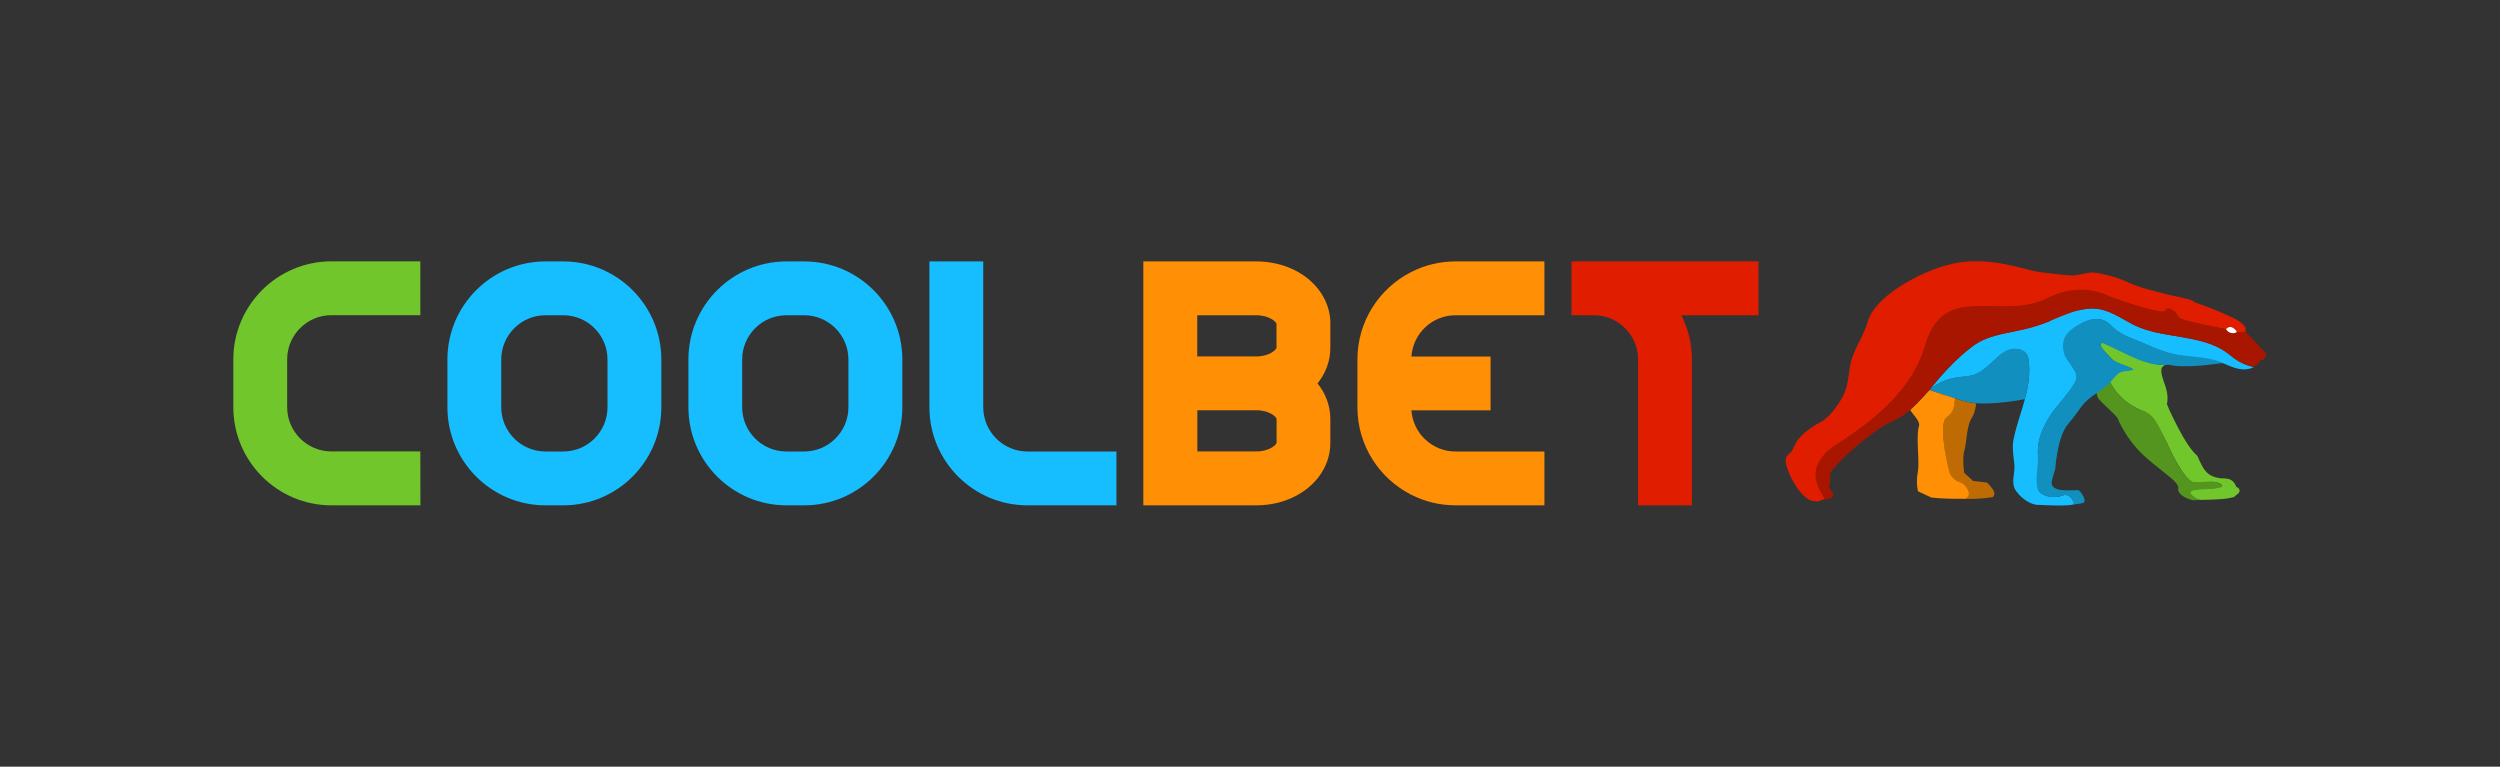 <?xml version="1.0" encoding="UTF-8"?> <!-- Generator: Adobe Illustrator 25.4.1, SVG Export Plug-In . SVG Version: 6.00 Build 0) --> <svg xmlns="http://www.w3.org/2000/svg" xmlns:xlink="http://www.w3.org/1999/xlink" version="1.1" id="Layer_1" x="0px" y="0px" viewBox="0 0 300 92" style="enable-background:new 0 0 300 92;" xml:space="preserve"><rect x="0" y="0" width="300" height="92" fill="#333333" stroke="none"/> <style type="text/css"> .st0{fill:#17BEFF;} .st1{fill:#FF8F04;} .st2{fill:#E11D00;} .st3{fill:#70C62A;} .st4{fill:#BF6B03;} .st5{fill:#118FBF;} .st6{fill:#549520;} .st7{fill:#A91600;} .st8{fill:#FFFFFF;} </style> <g> <path class="st0" d="M133.97,60.64h-10.67c-6.49,0-11.77-5.28-11.77-11.77v-17.5h6.46v17.5c0,2.93,2.38,5.31,5.31,5.31h10.67V60.64 z"></path> <path class="st0" d="M67.59,60.64h-2.13c-6.49,0-11.77-5.28-11.77-11.77v-5.73c0-6.49,5.28-11.77,11.77-11.77h2.13 c6.49,0,11.77,5.28,11.77,11.77v5.73C79.36,55.36,74.08,60.64,67.59,60.64L67.59,60.64z M65.46,37.83c-2.93,0-5.31,2.38-5.31,5.31 v5.73c0,2.93,2.38,5.31,5.31,5.31h2.13c2.93,0,5.31-2.38,5.31-5.31v-5.73c0-2.93-2.38-5.31-5.31-5.31 C67.59,37.83,65.46,37.83,65.46,37.83z"></path> <path class="st1" d="M159.65,38.87c0-4.21-3.91-7.5-8.9-7.5h-13.55v29.27h6.46v0h7.08c4.99,0,8.9-3.3,8.9-7.5v-2.86 c0-1.6-0.57-3.07-1.54-4.27c0.97-1.2,1.54-2.67,1.54-4.27V38.87L159.65,38.87z M143.67,37.83h7.08c1.62,0,2.43,0.84,2.43,1.04v2.86 c0,0.2-0.81,1.04-2.43,1.04h-7.08C143.67,42.77,143.67,37.83,143.67,37.83z M153.19,53.13c0,0.2-0.81,1.04-2.43,1.04h-7.08v-4.94 h7.08c1.62,0,2.43,0.84,2.43,1.04C153.19,50.27,153.19,53.13,153.19,53.13z"></path> <path class="st0" d="M96.51,60.64h-2.13c-6.49,0-11.77-5.28-11.77-11.77v-5.73c0-6.49,5.28-11.77,11.77-11.77h2.13 c6.49,0,11.77,5.28,11.77,11.77v5.73C108.28,55.36,103,60.64,96.51,60.64L96.51,60.64z M94.37,37.83c-2.93,0-5.31,2.38-5.31,5.31 v5.73c0,2.93,2.38,5.31,5.31,5.31h2.13c2.93,0,5.31-2.38,5.31-5.31v-5.73c0-2.93-2.38-5.31-5.31-5.31 C96.51,37.83,94.37,37.83,94.37,37.83z"></path> <path class="st1" d="M174.66,37.83h10.67v-6.46h-10.67c-1.91,0-3.71,0.46-5.31,1.27c-3.83,1.94-6.46,5.92-6.46,10.5v5.73 c0,4.58,2.63,8.56,6.46,10.5c1.6,0.81,3.4,1.27,5.31,1.27h10.67v-6.46h-10.67c-2.8,0-5.1-2.18-5.29-4.94h9.5v-6.46h-9.5 C169.56,40.01,171.86,37.83,174.66,37.83L174.66,37.83z"></path> <path class="st2" d="M211.02,31.37h-19.75c0,0-0.01,0-0.01,0h-2.68v6.46h2.7c2.92,0.01,5.29,2.38,5.29,5.31v17.5h6.46v-17.5 c0-1.91-0.46-3.71-1.27-5.31h9.26L211.02,31.37L211.02,31.37z"></path> <path class="st3" d="M50.45,60.64H39.77C33.28,60.64,28,55.35,28,48.86v-5.73c0-6.49,5.28-11.77,11.77-11.77h10.67v6.46H39.77 c-2.93,0-5.31,2.38-5.31,5.31v5.73c0,2.93,2.38,5.31,5.31,5.31h10.67C50.45,54.17,50.45,60.64,50.45,60.64z"></path> <path class="st0" d="M269.59,43.8c-0.69-0.26-1.35-0.65-1.96-1.17c-1.34-1.17-3.04-1.64-4.53-1.94c-2.55-0.56-4.98-0.59-7.35-1.86 c-1.25-0.7-2.64-1.59-3.99-1.77c-0.7-0.09-1.49-0.03-2.37,0.19c0.33-1.13-4.37,1.74-3.3,1.25c-3.85,1.58-7.42,1.25-9.71,3.32 c-2.63,2.05-4.85,5.01-4.85,5.01c0.73-0.69,1.64-1.16,2.73-1.42c1.21-0.28,2.67-0.1,3.62-0.93c0.94-0.65,1.47-1.4,2.34-2.03 c0,0,0.01-0.01,0.01-0.01c1.25-0.79,2.41-0.84,3.13,0.39c0.29,1.39,0.16,3.08-0.38,5.08c0,0.02-0.01,0.04-0.01,0.06 c-0.48,1.78-1.04,3.11-1.39,5.01c-0.12,0.99,0.05,1.79,0.15,2.8c0.08,1.01-0.39,1.94,0.05,2.9c0.55,0.94,1.66,1.78,2.61,1.9 c1.1,0.02,5.88,0.36,4.34-0.52c-0.39-0.78-0.91-0.78-1.59-0.48c-0.87,0.14-1.74,0.06-2.45-0.58c-0.3-1.37-0.02-3-0.13-4.35 c-0.14-1.62,0.46-3.37,1.81-5.27c0.86-1.21,3.51-3.49,2.69-4.76c-0.75-1.24-1.7-2.66-1.24-4.1c0.49-0.81,1.33-1.4,2.14-1.8 c1.44-0.69,2.58-0.55,3.44,0.43c1.16,1.13,2.46,1.46,3.96,2.1c1.72,0.92,3.74,1.41,5.49,1.59c1.46,0.17,2.59,0.41,3.96,0.76 c1.22,0.55,2.42,1.05,3.64,0.46C270.18,43.98,269.81,43.88,269.59,43.8L269.59,43.8z"></path> <path class="st2" d="M222.26,42.93c-0.45,1.36-0.33,2.53-0.8,3.91c-0.23,0.64-0.62,1.34-1.2,2.11c-0.64,0.86-1.25,1.43-1.82,1.72 c-0.49,0.25-0.99,0.57-1.38,0.86c-1.2,0.9-1.52,1.53-1.72,1.97c-0.18,0.35-0.32,0.77-0.7,1.01c-0.21,0.13-0.33,0.39-0.38,0.77 c0.11,0.86,0.48,1.68,0.87,2.4c0.67,1.22,1.38,2.01,2.13,2.36c0.38,0.1,0.91,0.23,1.24,0c0.19-0.1,0.31-0.12,0.5-0.14 c-1.39-2.79-1.07-4.84,1.13-6.38c3.47-2.16,6.12-4.37,7.97-6.62c1.25-1.52,2.17-3.15,2.76-4.88c1.05-3.13,2.09-4.79,5.98-5.25 c3.21-0.1,5.95,0.43,8.71-0.91c1.51-0.75,3.07-1.08,4.67-0.99c1.17,0.06,2.18,0.31,3.04,0.76c1.2,0.47,6.08,2.25,6.6,1.69 c0.64-0.62,1.28,0.25,1.63,0.79c0.16,0.19,1.15,0.48,2.96,0.87l2.68,0.53c0.32-0.33,0.75-0.25,1.02-0.02 c0.12,0.11,0.22,0.23,0.29,0.36c0.39,0.04,0.65,0.01,1.04-0.03l-0.03-0.5c-0.31-0.61-1.14-1.03-1.71-1.28 c-1.4-0.67-2.88-1.24-4.23-1.71c-0.14-0.05-0.28-0.13-0.42-0.24c-0.23-0.12-0.72-0.25-1.46-0.41c-1.19-0.25-2.34-0.53-3.46-0.84 c-1.24-0.34-2.07-0.61-2.51-0.83c-0.92-0.43-1.81-0.75-2.74-0.98c-0.89-0.22-1.48-0.33-1.78-0.33c-0.34,0-1.04,0.11-2.11,0.34 c-0.23,0.05-1.06,0-2.48-0.17c-1.29-0.14-2.07-0.25-2.34-0.31c-1.41-0.33-2.65-0.7-4.07-0.94c-1.81-0.31-3.53-0.35-5.17-0.11 c-2.23,0.41-4.29,1.29-6.13,2.35c-2.55,1.48-4.11,3.02-4.68,4.61C223.74,40.1,222.76,41.41,222.26,42.93L222.26,42.93z"></path> <path class="st3" d="M259.61,45.67c-0.21-0.72-0.55-1.61,0.24-1.88c-2.93,0.14-6.97-3.16-7.74-2.58c-0.1,0.43,0.05,0.56,1.19,1.75 c0.63,0.79,2.21,0.93,2.69,1.41c-2.14,0.27-1.62,0.11-2.85,1.36c0.25,0.52,0.61,1.04,0.93,1.42c0.88,1.04,2,1.79,3.34,2.26 c2,1.64,2.68,4.28,4.02,6.48c0.53,0.89,1.07,1.6,1.58,1.93c1.15,0.39,2.64-0.41,3.6,0.35c-0.25,0.86-3.32,0.04-3.94,0.88 c0.35,0.49,0.86,0.85,1.33,0.94c1.51-0.04,2.94-0.02,4.1-0.35c0.21-0.27,0.53-0.35,0.64-0.65c0.1-0.42-0.37-0.55-0.37-0.55 c-0.35-0.82-0.72-1.05-1.85-1.04c-1.81-0.19-2.17-1.22-2.84-2.7c-0.66-0.55-1.46-1.73-2.4-3.54c-0.47-0.96-0.88-1.7-1.25-2.68 C260.27,47.45,259.9,46.45,259.61,45.67L259.61,45.67z"></path> <path class="st4" d="M234.6,47.81c-0.06,0.84-0.36,1.83-1,2.29c-0.42,0.29-0.54,1.29-0.35,3.01c0.13,1.15,0.26,2.37,0.56,3.53 c0.31,0.86,0.66,1.08,1.69,1.46c0.69,0.42,0.82,1.35,0.39,1.77c1.18,0.01,2.03-0.03,3.22-0.21c0.67-0.51-0.37-1.42-0.68-1.76 l-1.66-0.19l-1.07-0.97c-0.11-0.85-0.17-1.77,0-2.59c0.35-1.16,0.25-2.77,0.83-3.87c0.43-0.63,0.5-1.13,0.61-1.86 C236.23,48.32,235.3,48.02,234.6,47.81L234.6,47.81z"></path> <path class="st5" d="M231.53,46.81c0.58,0.2,1.22,0.41,1.91,0.63c0.95,0.29,1.86,0.61,2.84,0.83c1.41,0.26,3.02,0.13,4.22,0 c0.92-0.1,1.61-0.21,2.49-0.37c0.54-2,0.67-3.69,0.38-5.08c-0.18-0.64-0.56-0.73-0.93-0.89c-0.89-0.19-1.55-0.05-2.21,0.5 c-1.18,0.9-2.43,2.36-3.73,2.63c-0.76,0.11-1.45,0.15-2.23,0.33C233.17,45.65,232.26,46.12,231.53,46.81L231.53,46.81z"></path> <path class="st6" d="M257.42,49.41c-1.34-0.47-2.46-1.22-3.34-2.26c-0.41-0.48-0.65-0.89-0.93-1.42c-0.51,0.52-1.05,0.95-1.58,1.33 c0.03,0.3,0.11,0.55,0.24,0.77c0.72,0.84,1.62,1.51,2.27,2.3c0.71,1.63,1.68,3.06,2.91,4.28c0.89,0.86,1.82,1.58,2.68,2.26 c0.65,0.57,1.93,1.37,1.71,2.09c0.07,0.64,1,1.07,1.74,1.27c0.29-0.01,0.58-0.02,0.88-0.03v0c-0.73-0.24-1.72-1-0.69-1.17 c1.05-0.18,1.88-0.07,2.98-0.29c0.39-0.08,0.5-0.2,0.32-0.35c-0.4-0.33-1.05-0.46-1.93-0.38c-0.52,0.02-1.24,0.21-1.69-0.07 c-0.51-0.33-1.03-0.93-1.56-1.82c-0.31-0.52-0.76-1.39-1.34-2.62C259.4,52.08,258.8,49.92,257.42,49.41z"></path> <path class="st5" d="M260.74,42.46c-0.5-0.13-1.63-0.48-3.38-1.23c-1.39-0.66-2.69-0.88-3.96-2.1c-0.86-0.98-2-1.12-3.44-0.43 c-1.65,0.83-2.77,1.67-2.29,3.67c0.35,1.27,1.94,2.12,1.38,3.38c-0.77,1.35-1.72,2.29-2.69,3.62c-1.35,1.9-1.95,3.66-1.81,5.27 c0.07,1.31-0.48,3.41,0.13,4.35c0.63,0.63,1.7,0.79,2.45,0.58c0.92-0.37,1.24-0.07,1.59,0.48c0.13,0.21,0.13,0.38,0.01,0.49 c0.79-0.06,1.25-0.15,1.39-0.27c0.17-0.44-0.36-1.17-0.66-1.45c-1-0.01-3.39,0.3-3.26-0.98c0.12-0.61,0.25-0.98,0.44-1.59 c0.04-0.65,0.13-1.36,0.28-2.14c0.3-1.56,0.74-2.66,1.31-3.3c0.59-0.69,1.02-1.29,1.56-2.04c0.96-1.28,2.33-1.76,3.4-2.85 c1.43-1.64,0.98-1.17,2.88-1.55c-0.82-0.62-2.05-0.66-2.78-1.4c-1.14-1.19-1.48-1.79-1-1.81c2.87,1.19,5.18,2.92,7.97,2.61 c0.83,0.21,2.17,0.24,4.01,0.09l2.51-0.29C264.78,42.69,262.53,42.87,260.74,42.46L260.74,42.46z"></path> <path class="st1" d="M230.31,51.04c-0.18,0.43-0.24,1.37-0.16,2.8c0.08,1.51,0.07,2.42,0,2.71c-0.16,0.87-0.17,1.58,0,2.4 l1.62,0.76c1.41,0.15,2.79,0.15,4.12,0.15c0.29-0.26,0.42-0.5,0.37-0.72c-0.22-0.71-0.57-1.16-1.36-1.36 c-0.55-0.32-0.89-0.72-1.01-1.22c-0.29-1.15-0.5-2.31-0.63-3.46c-0.19-1.72-0.08-2.72,0.35-3.01c0.82-0.6,0.93-1.44,1-2.29 c-1.04-0.32-2.09-0.66-3.08-0.99c-0.75,0.82-1.51,1.67-2.3,2.38C229.53,49.76,230.31,50.37,230.31,51.04L230.31,51.04z"></path> <path class="st7" d="M269.47,39.8c-0.51,0.05-0.68,0.07-1.04,0.03c-0.22,0.17-0.53,0.15-0.74,0.1c-0.31-0.08-0.42-0.22-0.57-0.44 l-2.68-0.53c-1.82-0.39-2.8-0.68-2.96-0.87c-0.23-0.55-1.44-1.64-1.63-0.79c-0.42,0.43-4.56-0.99-6.6-1.69 c-2.63-1.36-5.51-0.95-7.71,0.24c-2.77,1.3-6.11,0.8-8.71,0.91c-3.87,0-5.26,2.38-5.98,5.25c-0.59,1.73-1.51,3.36-2.76,4.88 c-1.85,2.26-4.51,4.46-7.97,6.62c-0.56,0.36-1.11,0.81-1.45,1.32c-1.2,1.57-1.08,2.94,0.32,5.06c0.48,0.02,0.98-0.07,1.02-0.59 l-0.55-0.88c0.07-0.1,0.25-1.06,0.14-1.38c-0.17-0.44,1.87-2.37,2.85-3.22c2.05-1.77,3.61-2.86,4.69-3.28 c1.82-0.82,3.08-2.27,4.36-3.72c0,0,2.22-2.96,4.85-5.01c2.93-2.28,5.52-1.48,9.71-3.32c1.94-0.81,3.8-1.67,5.67-1.44 c3.14,0.68,3.37,2.2,7.8,3.01c2.87,0.57,5.77,0.71,8.08,2.56c0.61,0.52,1.26,0.91,1.96,1.17c0.31,0.11,0.58,0.18,0.86,0.23 c0.39-0.2,0.63-0.39,0.83-0.78c0.48-0.08,0.56-0.37,0.73-0.76C271.15,41.6,270.31,40.7,269.47,39.8L269.47,39.8z"></path> <path class="st8" d="M267.26,39.68c0.12,0.13,0.27,0.22,0.43,0.26c0.21,0.05,0.4,0.05,0.56-0.01l0.18-0.1 c-0.07-0.13-0.17-0.25-0.29-0.36c-0.43-0.33-0.65-0.3-1.02,0.02L267.26,39.68z"></path> </g> </svg> 